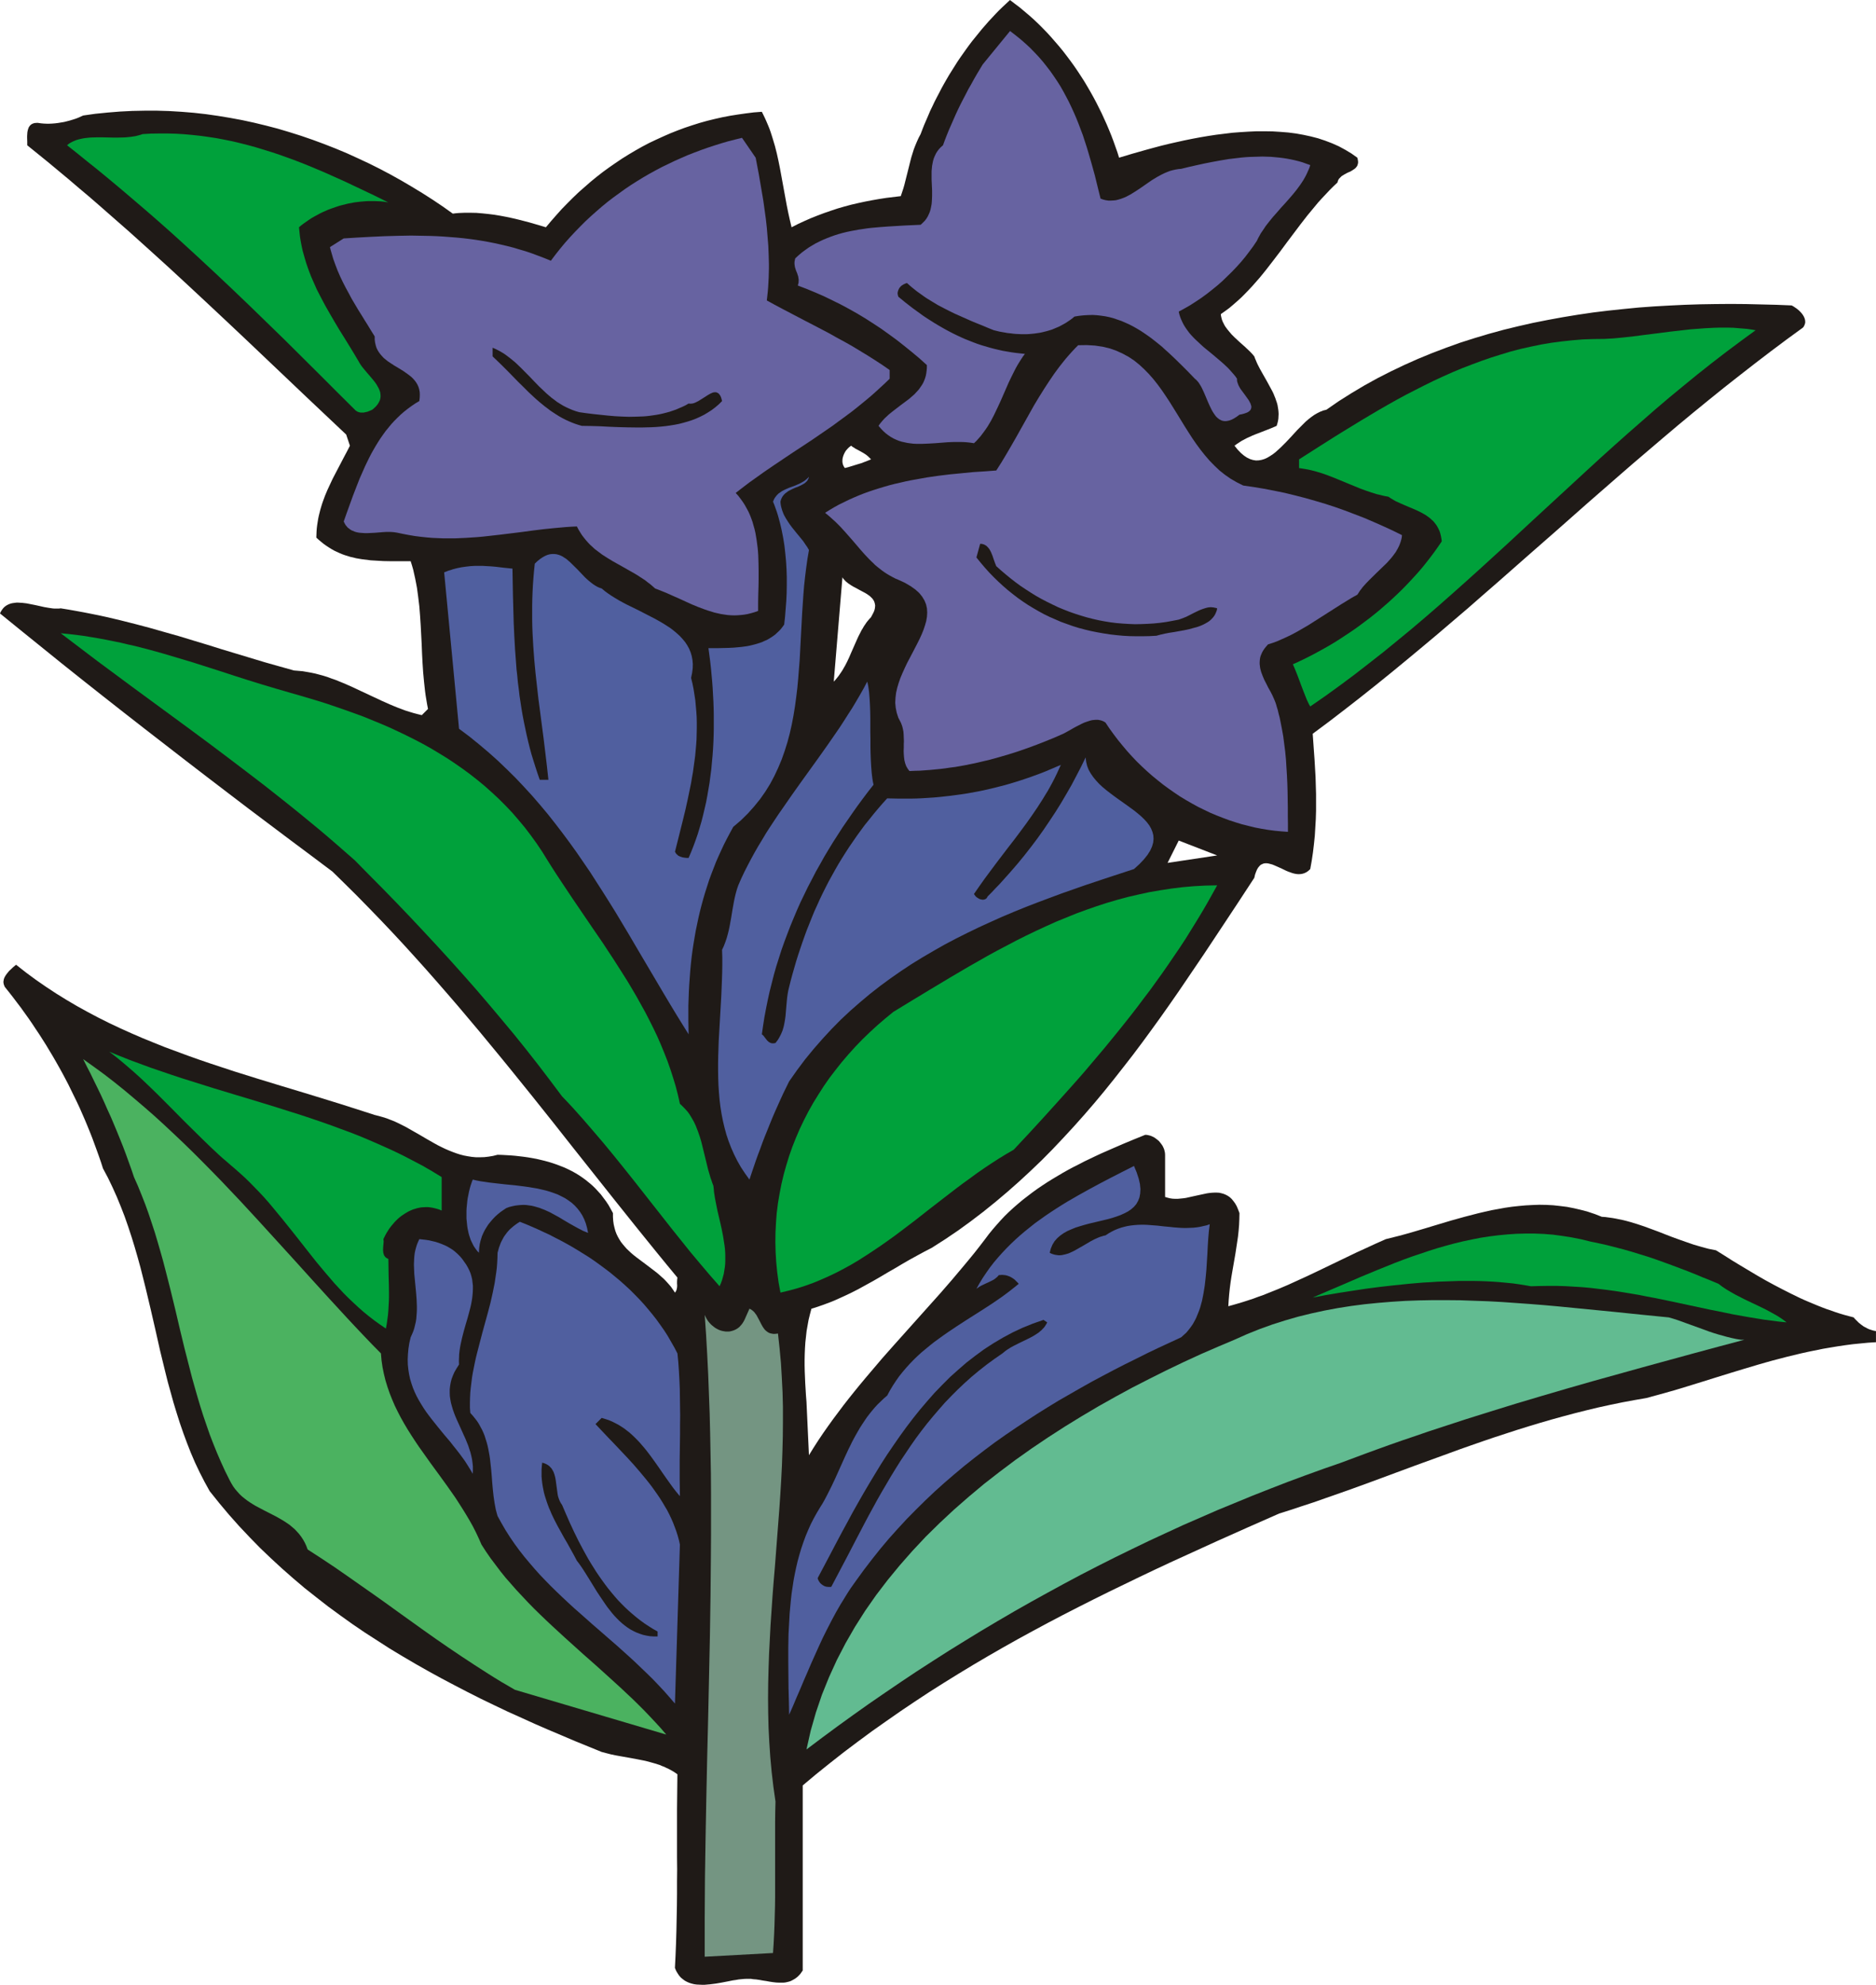 <svg xmlns="http://www.w3.org/2000/svg" width="2.94in" height="3.109in" fill-rule="evenodd" stroke-linecap="round" preserveAspectRatio="none" viewBox="0 0 15134 16000"><style>.brush1{fill:#1f1a17}.pen1{stroke:none}.brush2{fill:#6763a1}.brush3{fill:#00a13b}.brush4{fill:#505f9f}</style><path d="m14954 10620-38-10-37-10-37-11-37-12-36-13-36-12-37-14-35-14-36-15-36-15-35-15-35-16-70-34-69-35-69-36-68-37-68-39-67-40-67-40-66-40-66-42-66-41-30-6-30-6-30-8-29-8-59-17-58-20-57-20-58-21-57-22-56-22-57-21-57-21-57-19-56-17-29-8-28-7-29-6-29-6-28-5-29-4-29-4-29-2-56-22-57-19-56-15-56-13-56-11-56-7-55-6-56-3-56-1-55 2-56 3-55 5-55 6-55 8-55 10-55 10-54 12-55 13-54 14-54 14-108 30-107 32-106 32-105 31-53 15-52 14-52 13-52 13-79 35-78 36-79 36-79 38-79 38-79 38-79 38-80 38-79 36-79 36-80 34-80 32-40 16-40 14-40 15-40 13-40 13-40 12-41 12-40 11 3-49 4-48 5-47 6-47 7-46 8-47 8-46 8-46 8-46 7-46 7-46 7-47 5-46 4-48 2-48 1-48-11-29-11-26-13-23-14-19-14-17-15-14-16-11-17-9-17-7-18-5-18-4-19-1h-19l-20 1-20 2-21 3-84 18-86 19-22 3-21 2-22 2h-21l-21-1-20-3-20-5-20-6v-340l-1-15-3-15-4-15-6-14-7-14-9-13-10-13-10-12-12-10-13-10-13-9-14-7-14-6-15-4-14-3-15-1-89 36-89 37-90 39-89 39-45 21-44 21-44 21-44 23-44 22-43 23-43 24-42 25-42 25-42 26-41 27-40 27-40 29-38 29-39 30-37 31-37 32-36 33-35 34-33 35-33 37-32 37-31 38-30 40-43 56-44 56-45 55-45 54-91 108-93 107-94 105-94 105-94 105-94 105-93 105-91 107-45 53-45 54-44 54-44 55-43 55-42 56-42 56-41 57-40 57-39 58-38 59-37 60-20-431-4-50-3-50-3-49-2-48-2-48-1-48v-47l1-46 2-47 3-46 5-45 5-46 8-45 8-45 11-45 12-45 33-10 32-11 32-11 32-12 32-12 31-13 31-14 31-14 62-29 61-31 60-33 60-33 59-34 59-35 59-34 59-35 59-34 60-33 59-32 60-31 108-69 105-71 102-74 101-77 98-79 96-81 94-83 92-85 91-87 88-89 86-91 85-92 83-93 82-95 80-96 79-98 77-98 77-99 75-100 74-101 73-101 72-102 71-102 70-103 139-205 136-205 135-204 133-203 6-26 8-22 8-19 9-15 10-12 10-10 12-6 12-5 13-2h13l14 2 15 4 15 4 15 6 16 7 16 7 33 15 33 16 17 7 17 6 17 6 16 4 17 3 17 1 16-1 16-3 15-5 16-8 14-10 15-14 12-67 10-67 8-67 7-68 4-67 4-67 2-67v-135l-2-68-2-69-4-68-4-70-5-69-5-71-5-71 129-96 128-98 127-99 126-100 125-101 124-102 124-103 123-103 123-105 122-104 121-106 122-106 241-212 242-212 241-213 242-211 121-105 122-104 122-104 122-103 123-102 124-101 124-100 126-99 126-98 127-97 127-95 129-94 6-6 4-7 3-6 3-7 2-7 2-7v-13l-1-7-1-6-2-7-2-6-6-13-8-13-9-12-10-11-11-11-12-10-12-9-12-8-12-8-12-6-122-5-123-3-123-3-123-1-124 1-123 2-124 4-124 6-124 7-123 9-123 12-123 13-123 15-122 18-122 20-120 22-121 24-119 27-119 29-117 32-117 35-116 37-114 41-113 43-112 46-110 49-109 52-108 55-105 58-104 62-103 65-100 69-25 6-25 10-24 12-24 14-24 17-23 18-23 20-22 22-45 45-44 48-44 47-44 44-22 20-21 19-22 17-23 15-22 13-22 10-23 7-23 4-23 1-24-4-23-7-25-12-24-16-25-21-26-27-26-32 19-14 20-13 20-13 21-11 21-11 22-10 22-10 22-9 44-17 44-17 43-17 42-18 6-19 5-20 3-19 1-19 1-19-1-18-2-19-3-18-3-18-5-18-6-17-6-18-7-17-7-18-8-17-9-17-37-68-38-67-19-34-17-33-8-17-7-17-7-16-6-17-16-19-18-19-20-19-20-19-44-39-43-40-21-21-19-22-9-11-9-11-8-11-8-11-7-12-6-12-6-12-5-12-4-12-3-13-3-13-1-13 34-24 34-25 32-27 32-28 32-29 30-30 30-31 30-32 29-33 29-33 28-34 28-35 55-71 55-72 54-73 55-73 55-73 56-72 29-35 29-35 29-35 30-33 31-33 31-33 31-31 33-31 2-9 3-8 4-8 5-7 6-6 6-6 6-6 7-5 15-9 16-9 16-8 17-7 15-9 14-9 7-5 6-5 5-6 5-6 4-6 3-8 2-7 2-9v-9l-1-10-2-11-3-12-48-34-50-30-52-28-54-24-55-21-57-19-58-15-60-13-61-11-62-8-62-5-64-4-64-1h-65l-65 3-65 4-66 5-65 8-65 8-66 10-65 11-64 12-64 13-63 14-62 14-61 15-60 16-59 16-113 32-107 32-14-45-16-45-16-45-17-45-18-44-19-45-20-44-20-44-22-44-22-44-23-43-24-43-25-43-25-42-27-42-27-41-28-41-29-40-30-40-30-39-32-39-32-37-33-38-33-36-35-36-35-35-36-34-37-33-38-32-38-32-40-30-39-30-30 28-30 28-29 28-28 29-28 30-28 30-27 31-27 31-26 32-26 32-26 32-25 33-24 33-24 34-24 34-23 34-22 35-22 35-22 35-21 36-20 35-20 36-19 37-19 36-19 37-17 36-18 37-16 38-16 37-16 37-15 38-14 37-16 30-14 31-13 31-12 31-10 32-10 32-8 31-8 32-16 64-16 63-8 32-9 31-10 30-10 30-58 7-58 7-58 9-57 10-57 11-56 12-56 13-56 15-55 16-54 18-55 19-53 20-53 21-52 23-52 24-51 26-14-59-13-59-12-59-11-60-11-60-11-60-11-60-11-60-12-59-13-59-15-59-17-57-9-29-9-28-10-28-11-27-12-28-12-27-13-27-13-26-65 5-64 8-63 9-63 10-63 12-62 14-61 15-61 17-60 19-60 20-59 22-58 23-57 25-57 26-57 27-55 29-55 31-54 32-53 33-52 35-52 36-51 37-50 39-49 40-48 42-48 42-46 44-46 46-45 46-43 48-43 49-42 50-44-13-44-13-45-13-46-12-47-12-47-11-47-10-48-9-48-8-48-6-48-5-48-4-48-1h-48l-24 1-24 1-23 2-24 3-80-57-82-55-83-53-84-51-85-50-86-48-87-46-88-44-90-42-90-41-91-38-92-36-92-34-93-32-95-30-94-28-96-25-95-23-97-21-97-18-97-16-98-14-98-11-98-8-99-6-99-3h-99l-100 2-99 5-99 8-100 10-99 14-20 9-20 9-21 8-22 7-23 7-23 6-24 6-24 4-24 4-24 3-24 2-23 1h-23l-23-1-22-2-21-3-10-1-9 1h-8l-8 2-7 2-7 3-6 3-5 4-5 4-4 5-4 5-4 6-5 12-4 14-3 15-1 15-1 15v16l1 31v28l84 68 84 68 83 69 83 69 82 70 82 69 82 71 81 71 162 142 160 144 160 145 158 146 159 148 158 148 158 149 158 150 159 151 159 151 160 151 161 152 30 90-23 45-24 45-23 44-23 44-23 44-23 44-21 45-21 45-19 45-17 46-8 23-7 23-7 24-6 24-6 24-5 24-4 25-4 25-3 25-2 25-1 26-1 26 20 18 20 17 20 16 21 15 20 13 21 13 21 12 21 10 22 10 21 9 22 8 23 7 22 7 23 5 23 6 23 4 24 4 24 3 24 3 24 3 50 3 52 3 53 1h167l11 35 10 35 8 36 8 36 7 36 7 37 5 37 5 37 9 75 6 76 5 76 4 76 4 76 3 77 4 76 5 76 7 75 8 74 5 37 6 36 6 36 7 36-50 50-33-8-34-9-33-10-32-10-32-12-32-12-32-13-31-13-63-28-62-29-62-29-62-29-62-29-62-27-32-13-32-13-32-11-32-12-32-10-33-9-34-9-33-7-34-6-35-6-34-3-36-3-118-33-117-33-116-35-116-35-116-35-115-36-116-35-115-35-117-33-116-33-117-31-119-30-59-14-60-14-60-13-60-12-61-12-60-11-62-11-62-10-15 2h-32l-16-1-34-5-35-6-72-16-71-14-17-2-17-2-17-1-16-1h-16l-15 2-15 2-14 3-14 5-13 6-12 7-12 9-10 10-10 13-9 14-8 16 165 134 166 134 166 134 167 133 167 132 167 131 168 131 168 130 168 130 168 129 169 129 168 128 169 127 169 127 169 126 168 126 99 97 97 96 96 98 95 98 93 98 92 99 91 100 90 100 89 101 88 101 88 102 86 102 86 102 85 103 85 103 84 103 168 208 166 208 165 209 166 209 166 209 168 210 84 104 85 105 85 104 86 104-2 16-1 16v16l1 16-1 16-3 15-2 7-3 6-4 7-5 6-16-24-16-23-18-21-18-20-19-20-20-18-20-18-20-17-84-64-83-62-20-16-19-16-18-17-18-17-16-18-16-19-15-19-13-21-12-21-11-23-9-24-7-26-6-26-4-29-2-30v-32l-18-33-18-32-20-30-21-28-21-28-23-25-23-25-24-23-26-22-26-21-26-19-28-19-28-17-29-16-30-15-30-14-31-12-31-12-32-11-32-10-33-9-33-8-34-8-34-6-34-6-35-5-34-4-35-4-36-3-35-2-36-2-35-1-36 9-36 6-35 4-34 1h-33l-33-3-32-5-32-6-31-8-31-10-30-11-30-12-30-13-29-14-30-15-29-16-58-33-58-34-58-33-58-33-30-15-30-15-30-14-31-12-31-12-32-10-32-9-32-8-93-30-94-30-94-30-94-29-189-58-189-57-190-58-189-59-94-31-94-31-94-32-93-33-92-34-92-34-92-37-91-37-90-39-89-40-89-42-88-44-87-46-85-47-85-50-84-52-82-54-81-56-80-59-79-62-23 19-22 21-11 10-9 11-9 11-8 11-7 11-6 12-4 12-2 12-1 6v6l1 6 1 7 2 6 2 6 3 7 3 6 33 41 32 41 31 41 32 42 30 42 31 43 29 42 29 44 29 43 28 44 28 44 27 45 27 45 26 45 26 46 25 45 25 47 24 46 23 47 23 47 23 47 22 47 21 48 21 48 20 48 20 49 19 48 18 49 18 49 18 50 17 49 16 50 40 75 37 77 35 78 32 78 31 80 28 80 27 82 25 81 24 83 23 83 21 83 21 84 40 168 39 169 38 169 41 168 21 84 23 83 23 83 25 82 26 82 28 81 30 81 31 79 34 79 37 78 39 76 42 76 77 96 79 94 81 91 84 89 85 87 88 84 89 82 91 80 92 78 95 75 95 74 97 71 98 70 100 68 101 65 101 65 103 62 104 61 104 59 106 58 106 56 106 55 107 54 108 52 107 51 109 49 108 49 108 47 109 46 108 46 108 44 108 44 38 10 39 10 39 8 39 7 79 14 79 15 40 8 38 10 39 11 38 12 18 8 19 7 18 9 18 8 18 10 18 10 17 11 17 12-1 93-1 93-1 95v387l1 98-1 99v99l-1 99-2 100-2 99-3 100-4 100-5 99 10 24 12 20 12 18 14 16 16 13 16 12 17 9 18 8 19 6 20 5 21 3 21 1 22 1h22l22-2 23-2 47-6 46-8 47-9 45-9 22-3 22-4 21-2 21-2 20-1h37l18 3 26 2 27 4 27 5 27 4 27 5 27 4 27 3 27 1h26l13-1 12-2 13-3 12-3 12-4 12-6 11-6 12-7 11-8 11-9 10-10 11-12 9-13 10-14v-1492l110-92 111-89 112-88 113-85 114-84 115-81 115-80 116-78 117-77 117-74 118-73 119-72 119-70 120-69 121-68 121-66 121-65 122-64 123-63 123-62 123-61 124-60 124-60 124-59 124-58 125-57 125-57 125-57 251-112 252-111 92-29 93-31 92-30 91-32 183-64 182-66 181-67 181-67 182-66 181-66 91-32 92-32 91-31 92-30 92-30 93-29 93-28 93-27 94-26 94-25 95-24 96-23 96-21 97-20 97-18 98-17 114-31 114-32 112-34 113-35 112-35 113-35 112-34 114-34 56-16 57-16 58-15 57-15 58-14 58-14 59-13 59-12 59-12 59-10 60-10 61-9 61-8 61-6 62-6 63-4v-90l-13-2-13-3-12-4-13-4-12-5-12-6-11-6-12-6-11-8-11-8-10-8-11-9-10-10-10-10-10-10-9-11zM9509 6776l310 120-400 60 90-180zM6866 3593l10 8 10 6 9 6 10 6 21 11 20 11 21 12 20 13 10 8 10 9 10 10 10 10-27 11-26 10-26 10-27 8-26 8-26 8-26 8-27 7-4-5-4-6-3-6-3-6-4-13-2-13v-13l1-13 3-13 4-13 5-12 6-12 7-12 8-10 9-10 9-9 9-7 9-7zm-70 1061 7 11 9 10 9 10 11 9 11 9 12 8 12 8 13 8 54 29 52 28 12 8 12 8 10 8 9 9 9 9 7 10 6 10 4 11 3 12 2 12-1 13-2 14-4 15-7 16-9 17-10 19-13 14-12 14-12 15-10 15-11 16-9 16-10 16-8 16-17 33-15 33-15 34-15 34-15 34-15 35-16 34-17 33-10 17-9 16-11 17-11 16-11 16-12 15-13 16-14 15 70-841z" class="pen1 brush1"/><path d="m8878 1601 22 8 21 5 20 3h21l20-1 20-2 20-5 20-6 19-7 20-8 19-10 19-10 39-24 38-25 39-27 39-27 19-13 20-12 21-13 20-11 21-11 21-10 21-9 21-8 22-6 23-5 23-4 23-2 61-15 62-14 64-14 66-13 66-12 66-11 34-4 34-4 33-4 34-3 34-2 34-1 33-1 34-1 34 1 33 1 33 3 33 3 33 4 32 5 32 6 32 7 32 8 31 9 30 11 31 11-7 22-9 21-9 20-10 21-11 20-11 19-13 20-13 19-28 38-30 37-31 36-32 36-33 36-32 37-32 36-30 37-15 19-14 18-13 20-13 19-13 19-11 20-11 20-10 21-29 43-31 42-32 42-34 41-36 40-37 39-39 38-39 38-41 36-42 34-43 34-44 32-45 30-45 29-47 27-46 25 5 22 7 22 8 20 9 20 10 20 11 18 12 18 13 18 13 17 15 17 15 16 16 16 33 31 34 31 72 59 72 61 17 15 17 16 17 16 16 17 15 17 15 17 15 18 13 19v10l1 11 3 10 4 11 4 11 6 11 6 11 7 11 32 43 30 42 6 10 5 10 5 9 3 10 3 9 1 8-1 8-2 8-4 8-6 7-8 7-10 6-12 5-15 5-18 5-20 4-22 16-20 13-19 10-18 7-17 4-16 2-15-1-14-3-13-6-12-7-11-9-11-10-10-13-9-13-9-14-9-16-16-33-16-36-15-36-15-35-8-17-8-17-8-15-9-15-9-14-10-12-10-11-11-9-51-53-52-52-53-52-54-51-27-24-27-25-28-23-29-23-28-22-29-21-29-20-30-20-30-18-30-17-31-16-31-14-32-14-32-11-32-11-33-9-34-7-34-5-34-4-35-2-36 1-36 2-37 4-37 6-17 14-17 13-18 12-18 12-18 10-18 10-19 10-19 8-19 8-19 8-20 6-20 6-20 5-20 5-20 4-21 3-21 3-20 2-22 2-21 1h-43l-21-1-22-1-22-2-22-3-22-2-22-4-45-8-45-11-45-18-45-19-45-18-46-19-45-20-45-20-45-20-45-22-45-23-44-23-43-26-43-26-21-14-21-15-21-15-21-15-20-16-20-16-20-17-20-18-9 2-9 4-9 4-8 5-8 5-7 6-6 7-6 7-4 8-4 8-3 9-2 8-1 9 1 10 2 9 3 9 56 46 58 45 29 21 29 21 29 21 30 20 30 19 30 19 30 18 31 18 30 17 32 17 31 16 31 15 32 15 32 14 33 13 32 13 33 12 33 11 34 10 34 10 34 9 34 8 35 8 35 6 35 6 36 5 36 4 37 4-16 21-15 23-14 22-14 23-13 23-12 23-12 24-12 24-23 48-21 48-21 48-21 48-22 48-22 46-11 23-12 23-12 23-13 22-13 22-14 21-15 21-15 20-15 20-17 19-17 19-19 18-26-4-26-3-27-2-26-1h-53l-26 1-26 1-52 4-52 4-51 3-50 2h-49l-25-1-24-3-23-3-23-5-23-5-23-7-22-9-22-10-21-12-21-14-21-16-20-18-19-20-19-22 11-16 13-16 13-15 14-15 15-14 15-14 16-13 16-13 65-50 66-49 15-13 15-13 15-13 13-14 14-15 12-14 11-16 11-16 10-17 8-18 7-18 6-20 4-20 3-22 2-22v-24l-60-54-61-51-62-50-61-48-63-46-63-45-64-42-64-41-65-39-66-37-67-36-67-33-68-33-69-30-70-29-71-27 2-8 2-8 2-8v-8l1-14-2-14-2-13-4-12-4-13-5-12-5-12-4-13-4-12-2-13-2-14v-14l1-8 2-8 1-8 3-8 26-24 26-22 27-20 28-20 28-17 29-17 30-15 30-14 31-13 31-12 31-11 32-10 32-9 32-8 33-7 33-6 33-6 34-5 33-5 34-4 67-6 67-5 67-4 67-4 65-3 65-3 17-16 16-16 13-17 11-18 9-19 8-19 6-20 4-20 4-21 2-22 1-21 1-22v-45l-2-45-2-45v-66l2-22 2-21 4-21 4-20 6-20 8-19 9-19 11-18 13-17 15-16 18-16 15-41 16-41 17-42 18-41 18-41 18-41 19-41 20-41 21-41 21-40 21-41 23-40 22-40 23-40 24-40 24-40 221-270 43 33 41 33 39 34 38 35 36 37 34 36 33 38 31 39 30 39 28 40 27 40 26 41 24 42 23 43 22 42 21 44 20 44 19 44 18 45 17 45 17 45 15 46 15 46 14 46 27 93 26 94 23 94 23 93z" class="pen1 brush2"/><path d="m3133 1632-22-4-22-3-22-2-23-1-23-1h-46l-24 1-23 2-24 2-24 3-24 3-23 5-24 4-24 6-24 6-23 6-24 8-23 8-23 8-24 9-22 10-23 10-22 11-22 12-22 12-21 12-21 14-20 14-20 14-20 15-19 16 4 38 4 38 6 37 7 37 8 37 10 36 10 35 11 36 12 35 13 35 13 34 15 34 15 34 15 34 17 33 17 33 35 66 37 65 38 65 38 64 40 64 39 63 39 64 38 64 6 11 7 11 8 12 8 11 19 23 20 24 20 23 20 24 20 24 17 24 7 13 7 12 6 12 5 13 4 12 2 13 1 12v13l-2 13-3 12-6 13-7 13-9 13-11 13-14 13-15 13-16 7-17 7-9 3-10 2-9 2-9 2h-19l-9-1-9-2-9-3-9-5-8-5-7-7-146-145-143-143-141-140-140-139-140-136-139-135-139-133-140-132-141-131-142-130-72-65-72-64-73-64-74-64-75-64-75-64-76-64-77-64-78-64-79-63-79-64-81-64 13-11 14-9 15-8 16-7 17-7 17-5 17-4 18-4 19-3 19-2 19-2 20-1 41-1h41l42 1 42 1h42l42-1 21-1 20-2 20-2 20-3 19-3 19-5 19-5 18-6 68-4 68-1h67l67 2 66 4 66 6 65 7 65 9 65 10 63 12 64 13 63 15 63 16 62 17 62 19 62 19 61 20 61 22 61 22 60 23 60 24 60 25 59 25 59 26 118 53 116 55 116 55 115 57z" class="pen1 brush3"/><path d="m6096 1271 13 68 13 69 12 70 12 70 12 71 10 72 10 72 8 72 6 73 6 74 3 73 2 73v37l-1 37-1 37-2 37-2 36-3 37-4 37-4 36 62 34 62 33 63 33 63 33 63 33 64 33 63 33 63 33 62 35 63 34 62 35 61 37 61 37 60 38 60 39 59 41v70l-36 35-37 34-37 34-37 33-38 32-38 31-38 31-39 31-39 29-39 29-40 29-39 29-80 55-80 55-80 53-81 53-79 53-79 53-79 54-77 55-38 27-37 28-38 29-37 29 21 23 19 25 18 25 16 25 15 27 14 26 12 27 11 28 10 28 8 29 8 28 7 30 5 29 5 30 4 31 4 30 3 31 2 31 1 32 1 31 1 64v64l-1 64-2 64-1 65v64l-28 10-28 8-28 7-28 5-27 3-27 2-27 1-27-1-27-2-27-4-26-4-27-6-26-6-26-8-26-8-26-9-51-19-51-21-51-23-50-23-50-22-49-22-49-20-49-19-19-17-20-17-20-15-20-16-21-14-22-14-21-14-22-13-88-50-89-50-43-26-42-27-20-15-20-15-20-15-18-17-19-17-17-18-17-19-16-20-16-21-14-22-14-23-13-25-45 2-45 3-44 4-45 4-89 9-89 11-89 12-89 11-90 11-89 10-45 5-45 4-45 3-45 3-46 2-45 2h-91l-47-2-46-2-46-4-47-5-47-6-47-8-47-9-48-10-13-2-14-2-14-1-15-1h-30l-31 2-62 5-63 3h-15l-15-1-14-1-14-1-14-2-14-3-13-4-12-5-12-5-12-7-10-8-11-8-9-11-9-11-7-13-7-14 24-68 25-69 25-69 27-70 27-69 30-68 15-34 16-33 16-33 17-33 18-32 18-31 19-31 20-31 21-30 21-29 23-28 23-28 24-26 26-26 26-25 28-24 28-22 30-22 31-21 32-19 3-26 1-25-1-22-4-21-6-20-8-18-10-17-11-15-13-15-14-14-16-13-16-12-34-24-36-22-37-22-35-23-18-12-16-13-16-13-14-15-13-15-12-16-11-18-9-19-6-20-5-22-3-23v-26l-27-43-26-43-27-43-27-44-27-43-26-44-26-44-24-45-24-44-23-45-22-46-20-46-18-47-17-47-7-24-7-24-7-24-6-24 111-70 111-7 111-6 108-5 108-3 53-1 53-1 53 1 53 1 52 1 52 2 52 3 52 4 51 4 52 5 51 6 51 7 51 8 51 9 51 10 50 11 51 12 51 13 50 15 51 15 50 17 51 19 50 19 51 21 37-49 38-48 39-47 40-45 41-44 42-43 42-42 44-41 44-39 45-39 45-37 47-36 47-34 47-34 49-33 49-31 49-30 50-29 51-28 51-27 52-25 52-25 52-23 53-23 54-21 53-20 54-19 55-18 54-17 55-16 55-14 56-14 110 160z" class="pen1 brush2"/><path d="m14163 2662-119 87-118 88-117 90-115 91-114 93-114 94-112 95-111 97-111 97-110 98-110 99-108 99-217 200-217 200-216 200-218 199-109 98-110 98-110 97-111 96-112 95-113 93-114 93-115 90-116 90-117 87-119 86-120 83-10-17-9-19-9-19-8-20-17-43-17-44-17-46-17-45-18-45-18-42 42-19 42-20 42-21 43-22 42-23 42-23 42-24 42-25 41-26 41-27 41-27 41-28 40-29 40-30 40-30 39-31 39-32 38-33 38-33 37-34 36-34 36-35 35-36 35-37 34-37 33-37 32-38 31-39 31-40 29-39 29-41 28-41-3-23-4-21-5-20-6-19-8-17-9-17-9-15-11-14-11-14-13-12-13-12-14-11-14-10-15-10-16-9-16-9-33-16-34-15-34-14-35-15-34-15-33-15-16-9-15-9-15-9-15-10-23-4-23-5-23-6-23-5-45-14-44-15-44-16-44-18-44-18-43-18-44-18-44-18-44-17-45-16-23-7-23-7-23-6-23-6-23-5-24-4-24-4-24-4v-70l141-90 142-90 71-44 72-44 72-44 72-43 73-43 73-42 73-41 74-40 74-38 75-38 75-37 76-35 76-34 77-32 78-30 78-29 78-27 80-25 79-24 81-21 81-18 82-17 83-14 84-11 84-9 85-7 86-3 87-1 72-4 74-7 76-8 77-10 78-10 79-10 79-10 79-9 79-9 79-6 39-3 39-2 39-2 39-1h75l38 1 37 3 36 3 37 3 35 5 35 6z" class="pen1 brush3"/><path d="m10029 3914 84 12 84 14 83 16 83 17 82 20 82 21 81 23 81 24 80 26 79 28 79 30 78 30 77 33 77 34 76 35 75 37-2 19-4 18-5 17-6 17-7 17-8 16-9 16-9 16-11 15-11 15-12 15-12 14-26 29-28 27-57 55-57 56-27 28-26 29-11 15-12 15-10 16-10 15-45 25-44 27-44 27-44 28-44 28-44 28-44 28-44 28-44 28-45 26-45 26-45 24-46 22-47 21-23 10-24 9-24 8-25 8-14 16-13 16-11 16-9 16-7 16-6 15-4 16-2 16-1 16v16l2 16 2 16 4 16 4 15 6 16 6 16 13 31 16 31 16 32 17 30 16 31 14 31 6 15 6 15 5 15 4 15 9 29 7 30 8 30 6 29 12 61 11 61 8 62 8 62 6 63 4 64 4 64 3 64 2 65 1 65 1 65v66l1 65v66l-54-4-53-5-53-7-54-9-52-10-53-13-52-13-52-16-52-17-51-19-51-20-50-21-50-24-49-24-49-27-47-27-48-29-46-31-46-32-45-33-44-35-44-36-42-37-42-39-40-39-40-42-38-42-37-44-36-44-35-46-34-47-33-49-9-6-10-5-10-4-10-3-10-2-11-2h-21l-11 1-11 1-11 2-11 3-22 7-23 8-22 10-23 12-22 11-22 12-42 24-39 21-73 32-74 30-74 29-74 27-75 26-76 24-76 22-76 21-39 9-38 9-39 9-40 8-39 8-39 7-40 7-40 5-40 6-41 5-41 4-41 4-41 3-41 3-42 1-42 2-8-10-7-10-6-10-6-11-4-11-4-11-3-12-3-12-3-24-2-25-1-26 1-26v-26l1-27-1-26-1-26-2-26-5-24-3-13-4-12-4-11-5-12-20-39-13-40-8-40-4-40 2-40 5-41 9-40 12-40 14-40 17-40 18-40 19-40 41-78 40-77 19-38 17-37 15-37 12-36 10-35 6-35 2-34-2-33-7-32-13-32-18-30-24-30-31-28-38-27-46-27-54-25-24-10-23-12-22-12-22-13-20-13-20-14-19-15-19-15-18-15-17-17-17-16-17-17-33-35-32-36-64-75-67-76-35-38-38-38-20-18-21-19-21-18-22-18 37-23 37-22 38-21 39-19 39-19 40-18 40-17 40-16 41-15 42-14 41-13 43-13 42-12 43-11 44-10 43-10 44-9 45-8 44-8 45-8 91-13 91-11 93-9 92-9 94-6 93-7 41-64 39-65 38-65 38-66 37-66 37-66 37-66 37-66 39-65 40-64 20-31 21-32 21-31 21-31 22-30 23-31 23-29 24-30 25-29 25-28 26-28 27-27 70-1 66 4 61 9 58 14 54 19 50 23 48 26 45 30 42 34 39 36 38 39 36 41 34 43 33 45 32 47 31 47 61 98 60 98 31 49 31 48 33 48 34 46 35 44 37 43 39 40 41 39 44 35 46 32 50 29 52 26z" class="pen1 brush2"/><path d="m4674 3323 57 8 57 7 57 6 57 6 57 5 57 3 57 2 57-1 28-1 28-1 28-2 27-3 28-4 27-4 27-5 27-6 27-7 26-7 26-9 26-9 25-11 26-11 25-12 24-14 10 1h9l10-1 10-2 10-4 10-4 10-5 10-5 40-25 39-25 9-5 9-5 9-4 9-4 8-2 8-1h8l7 1 7 3 7 4 6 5 6 8 6 9 5 12 4 13 4 16-26 26-28 24-29 22-31 20-30 18-32 16-33 15-34 13-34 11-35 10-35 9-36 7-37 6-36 5-38 4-37 3-38 2-38 1-39 1h-38l-77-1-76-2-76-3-74-4-73-2-71-1-28-8-27-9-26-10-26-11-26-12-25-13-25-14-24-15-23-15-24-16-22-17-23-17-22-18-22-18-22-19-21-19-43-40-41-41-42-41-41-42-41-42-42-42-42-41-42-40v-70l25 11 24 12 23 13 23 14 22 16 21 16 21 17 21 17 39 37 39 39 39 39 38 40 39 40 40 38 20 19 21 18 21 18 22 16 22 17 24 15 23 14 25 13 26 12 26 11 28 10 28 8z" class="pen1 brush1"/><path d="m6526 3844-2 9-4 8-4 8-4 7-6 6-6 6-7 6-7 5-16 9-18 9-18 8-19 7-20 9-18 9-10 5-9 5-8 6-8 6-8 6-8 8-6 7-7 9-5 9-5 10-4 11-3 12 1 15 2 14 3 14 4 14 4 14 5 13 5 13 6 13 14 25 15 24 16 24 17 23 37 46 37 45 18 22 16 24 16 23 14 24-12 70-10 71-9 72-8 73-6 74-5 74-5 75-4 75-8 151-8 152-6 75-6 76-7 75-9 74-10 74-12 74-14 73-16 71-19 71-22 70-24 68-28 67-31 66-34 64-39 63-43 61-47 58-51 57-56 55-62 53-25 46-25 47-24 47-22 47-22 48-21 48-19 49-19 49-18 49-16 50-16 50-15 51-14 51-13 51-12 52-11 52-11 53-9 52-9 54-8 53-7 54-6 55-5 55-4 55-4 55-3 56-2 56-2 57v114l1 58 1 58-50-80-50-81-49-81-49-82-97-164-97-164-97-165-99-165-51-82-51-81-52-81-52-81-54-79-55-80-56-78-58-78-59-77-60-76-62-74-64-74-66-72-68-72-70-69-72-69-75-67-77-65-79-64-83-62-120-1261 18-7 18-7 18-5 17-6 35-9 35-7 35-5 35-4 34-2h68l35 2 34 2 34 3 67 8 68 7 2 111 2 109 3 109 3 109 5 108 6 107 4 53 4 54 4 53 6 53 5 53 7 53 6 53 8 52 8 53 9 52 10 53 11 52 11 52 12 52 13 52 14 52 16 52 16 51 17 52 18 52h70l-12-110-13-109-13-108-14-107-14-107-14-106-12-106-12-107-5-53-5-53-4-54-4-54-3-54-3-54-2-54-1-55v-110l1-56 2-56 3-57 4-56 5-58 6-58 22-21 21-17 21-14 20-11 19-8 19-5 18-2h18l17 2 16 4 17 6 16 8 15 10 16 10 15 13 15 13 60 59 60 63 16 15 16 14 16 13 17 13 17 11 17 10 18 8 18 6 25 21 26 19 28 19 29 18 30 18 31 17 32 17 33 16 67 33 66 34 33 17 33 17 32 18 31 18 30 19 29 19 27 21 25 21 24 22 22 24 20 24 17 26 15 27 12 29 9 30 6 32 3 33-1 35-5 38-8 39 11 45 9 45 7 45 7 45 4 45 4 45 3 45 1 45v45l-1 44-1 45-3 44-4 45-4 44-6 45-6 44-6 44-8 44-7 43-9 44-18 87-19 86-21 86-21 84-21 84-21 83 4 7 4 7 5 6 6 5 5 5 6 4 7 3 7 3 15 5 16 3 17 2h18l20-47 19-48 18-49 17-49 15-50 15-51 13-51 12-51 12-52 10-53 9-53 9-53 7-54 7-53 5-55 5-54 4-54 3-55 2-55 1-55v-109l-1-55-2-55-3-54-3-55-4-54-5-54-5-54-6-53-7-53-7-53h79l83-2 42-2 43-4 21-2 22-3 21-3 21-4 21-5 20-5 20-6 20-6 20-7 19-9 19-8 18-10 17-11 17-11 17-13 15-14 15-14 15-16 13-17 13-18 7-63 5-63 5-64 3-64 1-64v-64l-2-65-4-64-6-63-7-63-5-31-5-31-6-31-6-30-7-31-7-29-8-30-8-29-9-29-10-28-10-28-11-27 5-12 5-11 6-10 7-9 7-9 7-7 8-8 9-6 17-12 19-10 19-9 21-9 42-15 42-18 20-11 20-12 9-7 9-8 9-8 9-9z" class="pen1 brush4"/><path d="m8037 4564 38 34 39 33 39 32 40 31 41 30 42 28 42 27 42 26 43 24 44 23 45 22 44 21 46 19 46 18 46 16 47 15 47 14 47 12 48 11 48 9 49 8 49 6 49 4 49 3 50 2 50-1 50-2 50-3 50-5 51-7 50-9 51-10 20-7 21-8 20-8 20-10 39-20 39-19 19-8 19-7 19-6 19-5 9-1 10-1h9l10 1 9 1 9 2 10 2 9 3-3 17-6 15-6 14-8 14-9 12-10 11-11 11-12 10-14 9-14 8-15 8-15 7-17 7-17 6-18 5-18 5-37 10-38 8-39 7-39 7-39 6-37 7-35 8-33 9-56 3-54 1h-54l-54-1-53-3-53-5-52-6-51-8-51-9-50-10-50-12-49-13-48-15-48-17-47-17-46-20-46-20-45-22-44-24-43-25-43-26-42-28-41-29-40-31-40-32-38-33-38-35-37-36-36-37-35-39-34-40-34-42 30-110h8l8 1 8 2 6 2 7 3 6 4 6 3 5 5 10 10 9 11 8 13 7 14 12 29 10 30 10 28 10 25z" class="pen1 brush1"/><path d="m2342 5585 74 21 74 22 74 22 73 23 73 25 73 25 72 26 72 26 71 29 71 29 70 30 69 32 69 33 68 34 67 35 66 37 65 39 65 40 63 42 62 43 61 45 60 47 58 48 57 51 56 52 55 55 53 56 51 59 50 60 48 63 47 65 45 67 39 63 39 62 40 62 41 62 82 123 83 122 83 122 83 121 40 61 41 62 39 61 39 61 39 62 37 62 37 63 35 63 35 63 33 64 32 64 31 65 29 66 27 66 26 66 24 68 22 68 21 69 18 70 16 71 17 16 16 16 15 16 15 17 13 18 12 19 11 19 11 19 10 20 9 20 8 21 8 20 15 43 13 44 22 89 22 90 11 45 13 44 6 21 8 22 7 21 8 21 3 25 2 25 4 26 4 25 10 51 10 50 12 51 12 51 11 50 10 51 4 25 4 26 4 25 3 25 2 26 1 25v51l-1 25-3 26-4 25-4 25-7 26-7 25-9 25-11 25-78-89-78-92-78-93-77-96-77-96-77-98-78-99-77-98-78-99-79-99-80-99-80-97-82-96-82-95-42-47-42-47-43-46-43-45-96-128-97-127-98-125-99-123-101-121-101-120-102-119-104-118-105-117-106-116-107-115-108-115-110-115-111-114-113-114-113-115-72-63-72-63-72-62-72-61-73-60-73-60-73-59-74-59-147-116-149-114-149-113-149-112-150-111-150-110-150-110-150-110-150-111-150-111-149-113-149-113 62 6 61 7 61 8 61 10 60 10 59 11 60 12 59 12 58 14 59 13 58 15 58 15 115 32 114 34 114 34 113 36 113 36 113 37 113 36 113 35 114 34 114 33z" class="pen1 brush3"/><path d="m7047 6326-44 56-43 57-42 57-41 58-40 58-40 58-38 59-38 59-36 59-36 60-34 61-34 60-32 62-32 61-30 62-30 62-28 63-27 64-26 63-25 65-24 64-23 65-21 66-21 66-19 67-17 67-17 67-15 68-14 69-13 69-11 70-10 70 5 4 6 5 5 6 5 7 11 14 11 14 7 6 6 6 8 4 7 4 9 2 9 1 10-1 11-2 10-13 9-12 8-13 7-13 7-13 6-13 6-14 5-13 8-28 6-28 5-29 4-29 5-59 5-58 3-30 4-29 5-28 7-29 13-52 14-52 15-52 15-52 16-51 17-51 17-50 18-51 18-49 20-50 20-50 20-49 22-48 22-49 23-48 24-48 24-47 26-47 26-47 27-47 28-46 29-46 29-45 31-45 31-45 32-44 33-45 35-43 35-44 36-43 37-43 38-42 47 1 48 1h94l47-1 46-2 47-3 46-3 46-4 45-5 45-5 45-6 45-6 45-7 44-8 44-8 44-9 43-10 43-10 43-11 43-11 42-12 43-13 41-13 42-14 41-14 41-15 41-15 40-16 40-17 40-17 40-17-16 35-16 35-17 35-18 35-19 35-19 34-21 34-20 33-43 67-45 66-46 65-48 65-48 64-49 63-48 63-48 63-47 63-46 62-44 62-43 62 5 7 5 7 6 7 7 6 8 5 8 5 8 4 8 2 9 2 8 1 8-1 8-2 6-3 7-5 5-7 4-8 32-32 31-33 31-32 30-33 59-66 58-67 55-67 54-69 52-69 50-70 48-71 47-71 45-72 43-73 42-73 39-74 39-75 36-74 4 34 8 34 12 31 17 30 20 29 23 28 25 27 28 26 30 25 31 24 32 24 33 24 65 46 62 45 30 24 27 23 25 24 22 24 19 25 15 26 11 27 7 27 2 29-3 30-9 32-15 33-22 35-29 36-36 38-44 40-193 63-195 65-97 34-97 34-97 36-96 36-96 37-96 39-95 40-94 42-94 43-93 45-92 46-91 48-90 51-89 52-88 54-86 57-85 59-83 61-82 64-80 67-79 69-77 72-74 75-73 79-71 81-69 84-66 88-64 91-24 49-24 49-22 48-22 49-22 49-21 49-20 49-20 50-20 49-19 49-18 50-19 50-18 50-17 50-17 50-17 51-36-50-33-50-29-51-26-52-23-52-21-54-18-54-15-55-13-55-11-56-9-57-7-57-5-58-4-58-2-59-1-59v-60l1-60 2-60 2-60 7-122 7-122 7-123 5-123 2-61 1-62v-61l-2-61 14-30 12-31 11-32 9-32 8-32 7-33 6-33 6-33 11-67 12-67 7-33 8-33 9-32 11-32 24-55 25-53 27-53 28-53 29-53 30-52 31-51 31-52 33-51 33-50 34-51 35-50 70-101 71-100 72-100 72-100 71-100 70-101 35-51 33-51 33-52 33-51 31-52 31-53 30-53 28-53 5 20 4 21 3 22 3 23 4 48 3 51 2 53 1 54v112l1 57v57l1 56 2 55 3 54 4 52 3 25 3 24 4 24 5 23z" class="pen1 brush4"/><path d="m9819 7137-40 72-41 73-42 72-43 71-44 71-44 71-46 70-47 69-47 69-48 69-49 68-49 68-51 67-51 68-51 66-53 67-53 66-53 65-54 66-54 64-55 65-55 65-56 64-56 63-114 127-114 126-115 125-116 124-60 35-59 36-59 38-57 38-58 40-56 41-57 41-56 42-112 86-111 86-111 87-112 85-56 42-56 40-57 40-58 39-58 38-58 37-59 35-60 33-61 32-61 29-63 28-63 26-64 23-66 21-66 18-68 16-15-82-11-81-8-81-5-81-2-80 1-80 4-79 6-78 10-79 13-77 15-77 18-76 21-75 23-75 26-74 29-73 31-72 34-71 36-70 39-69 42-68 43-67 46-66 49-64 50-63 53-62 55-61 57-59 60-58 61-56 64-55 66-54 151-92 152-92 152-91 153-90 76-43 77-44 77-42 78-41 78-41 78-39 79-38 80-37 80-36 81-33 81-33 82-30 83-29 83-27 85-25 85-23 87-20 87-19 88-15 90-14 90-11 92-8 93-5 94-2zM3563 9489v270l-18-8-19-6-19-5-18-4-18-3-19-2h-18l-17 1-18 1-17 3-18 4-16 5-17 5-16 7-16 7-16 9-15 9-15 10-15 10-14 11-14 12-13 13-13 13-12 14-12 14-11 14-11 15-10 16-10 16-9 16-8 16-8 17 1 10 1 10-1 11-1 11-2 23-1 23 1 11 1 11 3 10 3 10 3 4 3 5 3 4 4 4 5 4 5 3 6 3 6 3 1 68 1 68 2 68 1 69v35l-1 35-2 35-2 36-3 36-5 37-5 37-7 37-47-32-46-33-44-34-43-35-42-37-41-38-40-38-39-39-38-41-37-40-36-42-36-42-71-85-69-87-69-88-69-87-70-87-71-86-36-43-37-42-38-41-39-40-39-40-40-39-42-38-42-37-33-28-32-28-33-28-32-29-63-59-62-60-62-61-62-61-62-62-61-62-62-62-61-61-63-61-62-59-64-58-65-56-32-27-33-27-34-27-33-25 83 34 83 33 84 31 84 31 85 29 85 29 85 28 86 27 172 54 172 52 173 52 172 53 85 27 86 27 85 28 85 29 85 30 84 31 84 31 83 33 82 35 82 36 82 37 81 39 79 41 80 42 78 45 77 47z" class="pen1 brush3"/><path d="m3073 10910 5 57 8 55 11 54 13 53 16 52 18 52 20 50 21 49 24 49 25 48 27 48 28 47 29 46 30 46 31 46 32 45 64 90 66 90 65 90 64 91 30 46 30 47 29 47 28 47 27 48 25 49 23 49 22 50 36 56 38 55 40 53 40 53 42 52 44 50 44 50 46 49 46 49 47 48 48 47 49 47 49 46 50 46 50 46 50 45 101 91 101 89 101 91 99 90 49 46 49 46 47 46 47 47 46 48 45 48 44 48 43 50-1221-361-55-32-55-32-54-33-54-34-106-68-105-69-104-70-103-71-102-72-102-73-102-73-101-73-103-73-103-72-104-73-104-72-107-71-108-70-11-29-12-26-14-25-16-24-16-21-18-20-18-19-20-17-20-17-22-15-21-14-23-14-46-26-47-24-47-24-47-25-23-12-23-14-22-14-22-15-21-16-21-17-19-18-18-20-18-21-16-22-15-25-14-26-36-72-33-72-32-74-30-74-29-75-26-75-26-76-24-76-23-77-22-77-22-78-20-78-40-156-38-157-37-158-38-156-20-79-20-78-20-77-22-78-22-76-23-77-25-76-25-75-27-75-29-74-30-74-32-72-21-62-22-61-22-61-23-61-24-60-24-59-25-60-25-59-27-59-26-59-27-59-28-58-29-59-28-58-30-58-29-58 84 60 85 62 83 64 82 66 81 68 81 69 80 70 79 72 78 73 78 74 77 75 77 77 75 76 76 78 74 78 75 79 146 158 145 159 144 158 142 157 141 155 140 152 70 75 70 74 69 72 70 71z" class="pen1" style="fill:#4bb260"/><path d="m8468 10099 14 7 14 5 14 4 14 2 14 2h13l14-1 14-3 14-3 14-4 13-4 14-6 28-13 27-15 56-32 56-33 29-15 29-13 15-6 14-4 15-5 15-3 26-17 25-14 26-13 25-10 26-9 26-7 26-6 26-4 26-3 27-2 26-1h26l26 1 27 2 26 2 27 2 53 6 53 5 27 3 26 2 27 2 26 1h27l27-1 26-1 27-3 26-4 26-6 27-6 26-9-7 56-5 59-4 61-3 62-4 64-4 64-6 64-7 63-5 31-5 31-6 31-6 30-8 29-8 29-10 28-11 27-11 27-13 25-14 25-16 23-17 22-18 22-21 19-21 19-90 42-91 42-90 43-90 45-91 45-90 46-89 47-90 48-89 50-89 51-89 51-87 53-88 55-86 56-86 57-85 58-85 60-83 62-82 63-82 65-80 67-79 68-78 70-76 72-75 74-74 75-72 78-71 79-69 82-67 84-66 86-64 88-22 31-22 31-21 32-20 32-20 33-20 32-19 33-19 33-36 67-35 68-34 68-32 69-31 69-31 69-30 70-30 69-29 69-30 69-29 69-30 68-2-106-3-108-1-108-1-110v-110l1-55 1-54 3-55 3-55 3-55 5-54 5-54 6-54 8-53 8-53 10-53 11-52 12-51 14-51 15-50 17-50 18-49 20-48 21-47 24-47 25-45 27-45 17-27 16-28 15-28 15-29 29-58 28-59 27-60 27-60 27-60 28-60 15-30 14-29 16-30 16-29 16-28 17-29 18-28 18-27 19-28 20-26 21-26 22-26 23-25 25-24 25-24 27-23 22-41 24-40 25-38 26-37 28-35 29-34 30-33 31-32 31-30 33-30 34-28 34-28 34-27 36-26 36-26 36-25 73-49 74-48 74-47 74-47 72-47 71-49 34-25 34-26 33-26 33-27-8-9-8-8-8-8-8-8-9-7-9-6-10-6-9-5-10-4-11-4-10-3-12-2-11-1-12-1-13 1-13 1-9 11-10 9-11 9-10 7-23 12-23 11-24 11-23 11-12 6-12 7-11 8-12 8 25-45 27-44 29-43 29-41 31-40 33-39 34-38 35-37 36-36 37-35 38-34 39-33 40-32 40-32 42-30 42-30 43-29 43-28 44-28 44-27 45-26 45-26 45-25 45-25 91-49 90-47 90-46 89-45 22 53 16 49 10 44 4 40-2 36-6 32-11 28-15 26-19 22-23 20-25 17-29 15-31 14-33 12-34 11-36 10-75 18-76 18-37 10-37 11-35 11-34 14-32 14-30 17-27 19-25 22-21 24-17 28-13 31-9 34zm-3724-160-19-8-20-8-19-10-20-10-38-21-39-22-39-23-38-23-40-22-39-21-20-9-20-9-21-8-20-8-21-6-21-6-21-5-22-3-22-3-22-1-22 1-23 2-23 3-23 5-24 6-24 9-24 16-23 16-22 18-21 19-19 20-18 21-17 21-15 23-14 23-12 24-11 25-8 26-4 13-3 13-3 13-2 14-2 14-1 13-1 14v14l-12-12-11-14-10-14-10-15-8-16-8-16-8-17-6-18-6-18-5-18-4-19-4-19-3-20-2-20-2-20-2-20v-62l1-21 2-20 2-21 2-20 3-20 4-20 4-20 4-19 5-20 5-18 6-18 6-18 7-17 29 7 31 6 33 5 33 5 69 8 71 8 73 7 73 9 36 5 36 6 36 6 35 8 34 8 34 10 32 11 32 12 30 15 29 15 27 18 26 19 24 22 22 24 20 26 18 28 16 32 13 34 10 36 8 40z" class="pen1 brush4"/><path d="m5465 10910 7 71 5 72 4 72 3 72 1 72 1 72 1 72-1 73v72l-1 72-1 72-1 72v144l1 72 1 71-18-21-17-21-17-22-17-23-33-46-33-47-33-48-33-47-34-47-35-46-18-22-19-22-18-21-20-21-20-20-20-19-21-19-22-17-22-17-23-15-24-15-25-13-26-13-26-11-28-9-29-9-50 50 50 53 51 54 52 54 52 55 52 55 52 57 50 58 49 59 24 30 23 30 22 31 22 31 21 31 20 32 19 32 19 32 17 33 16 34 15 34 13 34 13 35 11 35 10 36 8 36-40 1282-44-51-44-50-46-49-46-48-47-46-48-46-48-46-48-44-98-88-99-86-99-86-97-86-49-43-48-44-47-44-47-45-46-45-45-46-44-46-43-48-42-49-41-49-40-51-38-52-37-54-35-55-33-57-32-58-7-25-7-26-5-26-5-27-8-54-6-55-5-55-4-55-5-56-6-55-3-27-4-27-5-27-5-27-6-27-7-26-8-25-8-26-10-25-11-24-13-24-13-24-15-23-17-22-18-22-19-21-3-41v-41l1-41 2-41 4-41 5-40 5-41 7-41 8-40 8-40 9-41 10-40 21-81 21-80 22-80 22-80 21-80 18-80 8-40 8-40 6-41 6-40 5-40 3-40 2-40 1-41 6-22 6-21 7-19 7-19 9-18 9-17 9-16 11-15 11-15 12-14 13-14 14-12 15-13 16-12 17-12 18-11 48 19 47 20 48 21 47 22 48 22 46 24 47 24 46 25 46 26 45 27 45 28 45 28 44 30 43 31 42 31 42 32 41 34 41 34 39 35 39 36 38 38 37 38 36 39 34 40 34 41 33 42 31 43 31 44 29 45 27 47 27 47 25 48z" class="pen1 brush4"/><path d="m12832 10009 67 14 67 15 66 17 66 17 66 19 65 20 65 20 65 22 64 23 63 23 64 24 63 24 63 25 62 26 63 25 62 26 32 24 33 22 34 20 35 20 35 18 35 18 35 17 36 17 36 17 35 17 35 17 35 19 35 19 34 20 33 22 32 24-61-6-61-8-61-8-62-10-61-10-62-11-62-11-62-13-125-25-126-27-126-27-128-27-64-13-65-12-64-13-65-11-66-11-65-10-66-9-66-8-67-8-67-6-67-4-68-4-68-2h-69l-68 1-70 2-47-8-49-8-50-7-51-5-52-5-54-4-54-3-54-2-56-1h-113l-57 2-58 2-58 2-58 4-58 3-59 5-58 5-58 6-59 6-115 13-115 15-112 17-109 17-106 18-101 19 130-56 131-56 132-57 133-55 67-27 67-27 68-26 68-25 69-23 68-23 69-22 70-20 70-19 70-17 71-15 71-14 71-11 72-9 73-7 72-5 74-2h73l74 3 75 6 75 10 76 12 76 15 77 19z" class="pen1 brush3"/><path d="m3743 10169 17 24 14 24 12 24 10 24 7 24 6 25 3 25 3 25v25l-1 25-2 26-3 26-4 25-5 26-6 26-7 27-14 52-16 54-15 53-14 54-6 27-6 27-5 27-4 27-3 28-1 27-1 27 1 27-19 30-17 29-13 29-11 29-7 28-5 28-3 27v28l1 27 4 27 5 27 7 26 8 27 9 26 10 26 11 26 24 53 24 53 12 27 12 26 11 27 11 27 9 28 9 27 7 28 6 28 4 29 3 29v29l-1 30-20-34-21-34-21-33-23-32-23-31-24-31-25-31-24-31-51-60-49-60-24-30-24-30-23-30-23-31-21-31-20-32-19-32-18-33-16-34-14-34-12-35-11-37-8-37-6-39-4-39-1-41 2-43 4-44 7-45 11-47 11-24 10-24 8-24 6-25 6-25 4-25 2-26 2-25 1-26v-26l-1-26-1-26-4-53-5-52-5-52-5-51-1-25-1-25-1-25 1-25 1-24 2-24 3-23 5-23 6-22 7-22 9-22 10-21 26 3 27 3 26 4 25 6 26 6 25 8 24 9 24 10 23 11 22 13 22 14 20 16 19 17 19 19 17 20 15 21z" class="pen1 brush4"/><path d="M14043 10800h30l-203 54-204 55-205 56-205 56-205 57-205 57-206 59-205 60-205 61-204 63-204 64-202 66-101 33-101 35-101 34-100 35-100 36-99 36-99 37-99 37-144 50-144 52-143 53-142 55-142 56-141 58-141 58-140 61-140 61-139 64-138 64-137 66-137 67-137 69-136 70-135 72-134 73-134 74-134 76-132 77-133 79-131 80-131 81-130 83-130 84-129 86-128 87-128 88-127 90-126 91-126 93-125 94 34-151 42-147 49-144 57-141 63-138 70-135 76-132 82-129 88-126 94-123 98-119 103-117 107-114 112-110 116-108 119-104 122-102 126-98 128-96 130-92 132-89 135-87 135-83 137-81 137-77 138-75 139-71 138-69 138-66 137-63 136-59 135-57 101-45 102-41 103-37 104-33 104-30 106-26 106-23 107-20 108-17 108-14 109-11 110-9 110-7 110-4 111-2h112l111 1 112 4 112 4 112 6 113 8 112 8 113 9 112 10 225 22 225 22 223 23 222 22 38 11 37 12 36 13 36 13 72 26 72 26 35 13 36 12 36 11 36 10 36 10 37 9 37 8 37 6z" class="pen1" style="fill:#62bb91"/><path d="m6276 10750 13 119 11 119 7 118 6 118 3 118v118l-1 118-3 118-4 117-6 117-7 117-8 118-18 234-18 234-10 117-9 117-8 117-8 118-6 117-6 117-4 118-3 118-1 118 1 118 3 119 6 118 8 119 11 120 14 119 17 120-2 82-1 80v609l-1 74-2 74-2 75-3 75-4 76-5 76-551 30v-316l1-160 1-160 5-321 6-324 7-325 8-326 7-327 7-328 5-327 3-327 1-164v-325l-1-163-3-162-3-161-4-162-6-160-6-160-8-160-9-158-11-158 6 13 7 14 7 12 8 12 9 11 9 10 10 10 10 8 10 8 11 8 11 6 11 6 12 5 12 4 12 3 12 2 12 2h23l12-1 12-3 11-3 11-4 11-5 11-6 10-7 10-8 9-10 9-10 8-11 8-13 7-13 40-90 9 4 8 5 8 6 7 6 7 7 6 8 6 8 6 8 20 37 19 37 10 18 11 16 6 8 7 7 7 6 8 6 8 5 8 4 10 3 10 2 11 2h12l12-1 14-2z" class="pen1" style="fill:#749582"/><path d="m8448 10660-6 12-7 11-7 11-8 10-9 9-9 10-10 8-10 9-22 15-24 15-24 13-26 13-52 25-52 26-26 14-24 15-12 8-11 8-11 9-11 9-65 45-63 46-61 48-59 49-57 51-55 52-53 53-52 54-49 56-48 56-47 57-45 58-44 59-42 60-41 61-41 61-39 62-38 62-37 63-37 63-36 63-35 64-35 64-34 64-67 128-67 129-67 127-67 127-11 1h-10l-10-1-10-1-9-3-8-3-8-5-8-5-6-5-7-6-5-6-5-7-4-7-4-7-3-8-2-7 78-147 80-152 41-77 42-77 42-78 44-78 44-77 46-78 47-78 47-77 49-76 51-75 52-75 53-73 54-71 57-71 58-68 59-67 62-64 63-63 66-59 67-58 70-54 71-52 74-48 76-45 78-42 81-38 84-34 86-30 30 20zm-3914 1471 31 72 32 73 34 73 36 73 19 36 19 36 20 36 20 36 21 35 22 35 22 35 23 34 24 34 24 33 25 33 26 32 26 31 27 31 28 29 29 29 30 28 31 27 31 26 32 25 33 24 35 23 35 22 36 20v40h-31l-31-2-29-5-27-6-27-9-26-10-25-12-24-13-23-15-23-17-21-17-21-19-20-20-20-21-19-22-18-23-19-24-17-24-17-25-17-25-34-51-32-52-32-52-32-51-16-25-16-24-17-24-17-22-25-47-26-47-26-47-27-46-26-47-26-47-25-48-23-48-10-24-11-25-9-24-9-25-8-25-8-25-7-26-5-25-5-26-4-26-3-27-2-26v-55l2-27 3-28 14 4 13 5 12 6 11 7 9 7 8 9 8 8 6 10 6 10 5 10 4 11 4 12 6 23 4 25 7 52 7 51 2 13 3 12 4 12 4 11 5 12 5 10 6 10 7 10z" class="pen1 brush1"/></svg>
